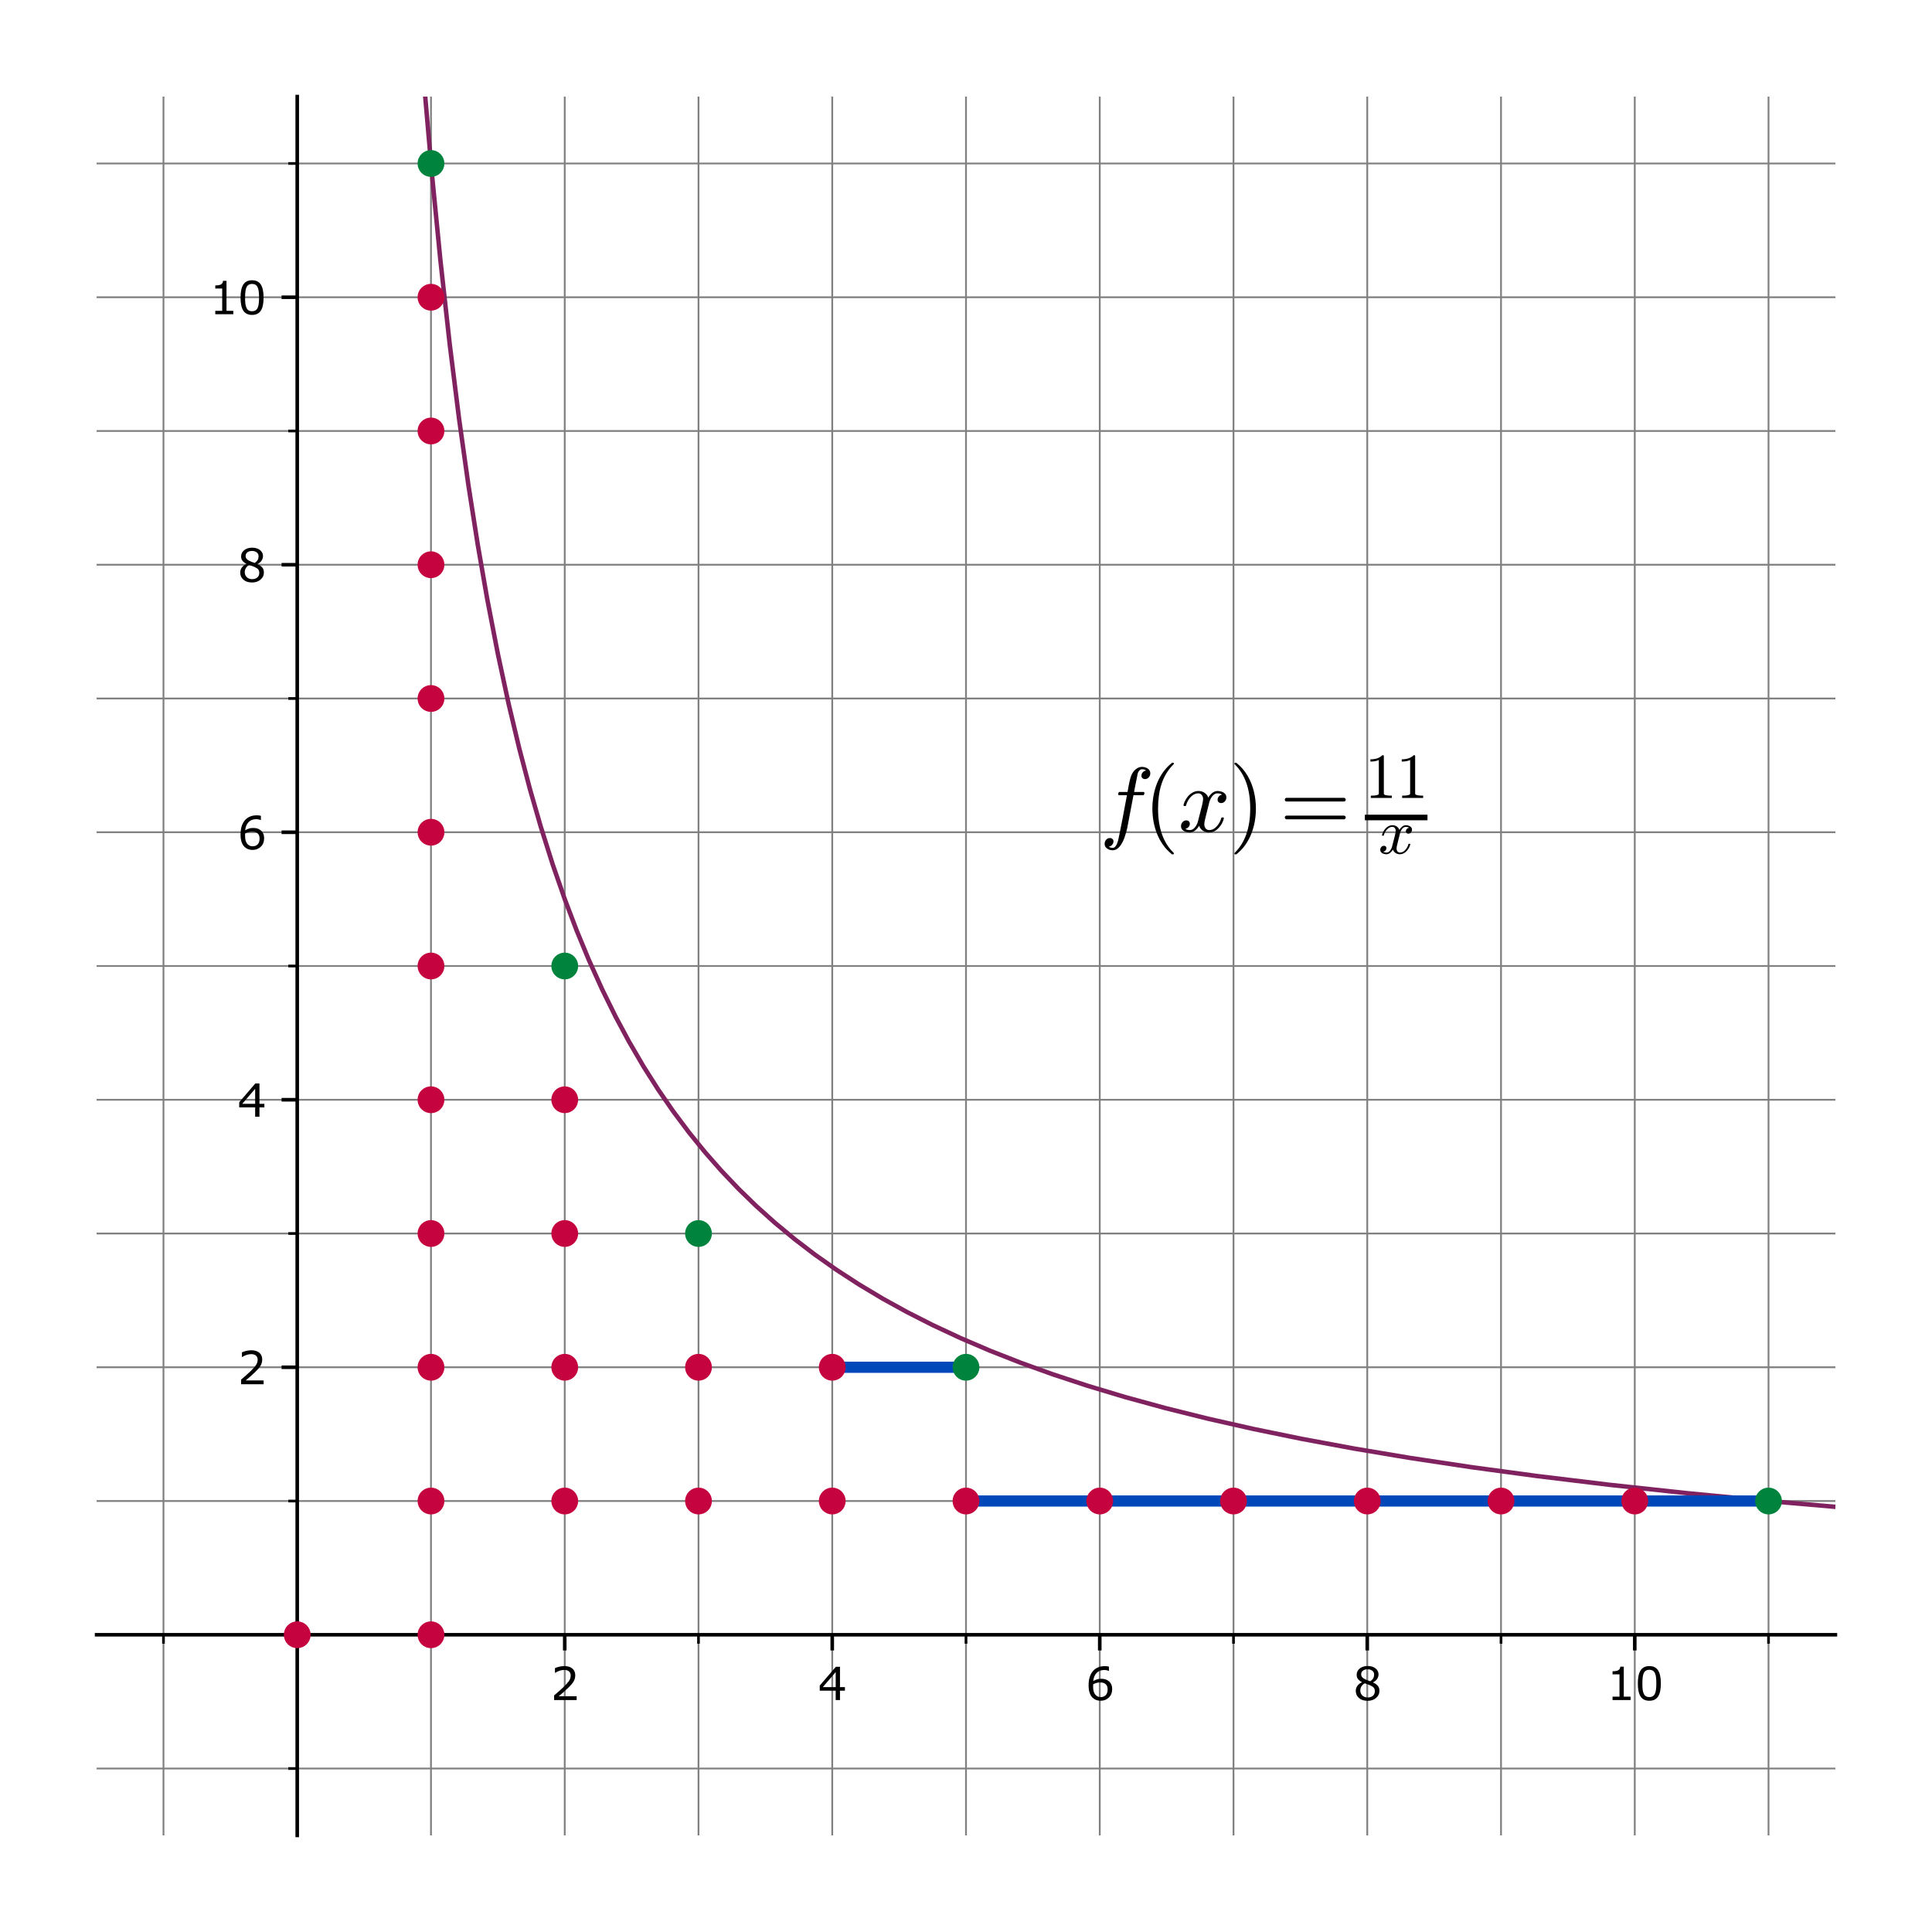 <?xml version="1.0" encoding="utf-8" standalone="no"?>
<!DOCTYPE svg PUBLIC "-//W3C//DTD SVG 1.1//EN"
  "http://www.w3.org/Graphics/SVG/1.1/DTD/svg11.dtd">
<svg xmlns:xlink="http://www.w3.org/1999/xlink" width="432pt" height="432pt" viewBox="0 0 432 432" xmlns="http://www.w3.org/2000/svg" version="1.1">
 <defs>
  <style type="text/css">*{stroke-linejoin: round; stroke-linecap: butt}</style>
 </defs>
 <g id="figure_1">
  <g id="patch_1">
   <path d="M 0 432 
L 432 432 
L 432 0 
L 0 0 
z
" style="fill: #ffffff"/>
  </g>
  <g id="axes_1">
   <g id="patch_2">
    <path d="M 21.6 410.4 
L 410.4 410.4 
L 410.4 21.6 
L 21.6 21.6 
z
" style="fill: #ffffff"/>
   </g>
   <g id="matplotlib.axis_1">
    <g id="xtick_1">
     <g id="line2d_1">
      <path d="M 126.277 410.4 
L 126.277 21.6 
" clip-path="url(#pc8b4123b70)" style="fill: none; stroke: #808080; stroke-width: 0.4; stroke-linecap: square"/>
     </g>
     <g id="line2d_2">
      <defs>
       <path id="m9b6f12f860" d="M 0 0 
L 0 3.5 
" style="stroke: #000000; stroke-width: 0.8"/>
      </defs>
      <g>
       <use xlink:href="#m9b6f12f860" x="126.277" y="365.538" style="stroke: #000000; stroke-width: 0.8"/>
      </g>
     </g>
     <g id="text_1">
      <!-- 2 -->
      <g transform="translate(123.098 380.137) scale(0.1 -0.1)">
       <defs>
        <path id="Verdana-32" d="M 3653 0 
L 503 0 
L 503 653 
Q 831 934 1161 1215 
Q 1491 1497 1775 1775 
Q 2375 2356 2597 2698 
Q 2819 3041 2819 3438 
Q 2819 3800 2580 4004 
Q 2341 4209 1913 4209 
Q 1628 4209 1297 4109 
Q 966 4009 650 3803 
L 619 3803 
L 619 4459 
Q 841 4569 1211 4659 
Q 1581 4750 1928 4750 
Q 2644 4750 3050 4404 
Q 3456 4059 3456 3469 
Q 3456 3203 3389 2973 
Q 3322 2744 3191 2538 
Q 3069 2344 2905 2156 
Q 2741 1969 2506 1741 
Q 2172 1413 1815 1105 
Q 1459 797 1150 534 
L 3653 534 
L 3653 0 
z
" transform="scale(0.016)"/>
       </defs>
       <use xlink:href="#Verdana-32"/>
      </g>
     </g>
    </g>
    <g id="xtick_2">
     <g id="line2d_3">
      <path d="M 186.092 410.4 
L 186.092 21.6 
" clip-path="url(#pc8b4123b70)" style="fill: none; stroke: #808080; stroke-width: 0.4; stroke-linecap: square"/>
     </g>
     <g id="line2d_4">
      <g>
       <use xlink:href="#m9b6f12f860" x="186.092" y="365.538" style="stroke: #000000; stroke-width: 0.8"/>
      </g>
     </g>
     <g id="text_2">
      <!-- 4 -->
      <g transform="translate(182.913 380.137) scale(0.1 -0.1)">
       <defs>
        <path id="Verdana-34" d="M 3759 1309 
L 3069 1309 
L 3069 0 
L 2469 0 
L 2469 1309 
L 241 1309 
L 241 2028 
L 2494 4653 
L 3069 4653 
L 3069 1809 
L 3759 1809 
L 3759 1309 
z
M 2469 1809 
L 2469 3909 
L 666 1809 
L 2469 1809 
z
" transform="scale(0.016)"/>
       </defs>
       <use xlink:href="#Verdana-34"/>
      </g>
     </g>
    </g>
    <g id="xtick_3">
     <g id="line2d_5">
      <path d="M 245.908 410.4 
L 245.908 21.6 
" clip-path="url(#pc8b4123b70)" style="fill: none; stroke: #808080; stroke-width: 0.4; stroke-linecap: square"/>
     </g>
     <g id="line2d_6">
      <g>
       <use xlink:href="#m9b6f12f860" x="245.908" y="365.538" style="stroke: #000000; stroke-width: 0.8"/>
      </g>
     </g>
     <g id="text_3">
      <!-- 6 -->
      <g transform="translate(242.729 380.137) scale(0.1 -0.1)">
       <defs>
        <path id="Verdana-36" d="M 3722 1509 
Q 3722 800 3255 351 
Q 2788 -97 2109 -97 
Q 1766 -97 1484 9 
Q 1203 116 988 325 
Q 719 584 573 1012 
Q 428 1441 428 2044 
Q 428 2663 561 3141 
Q 694 3619 984 3991 
Q 1259 4344 1693 4542 
Q 2128 4741 2706 4741 
Q 2891 4741 3016 4725 
Q 3141 4709 3269 4669 
L 3269 4072 
L 3238 4072 
Q 3150 4119 2973 4161 
Q 2797 4203 2613 4203 
Q 1941 4203 1541 3783 
Q 1141 3363 1075 2647 
Q 1338 2806 1592 2889 
Q 1847 2972 2181 2972 
Q 2478 2972 2704 2917 
Q 2931 2863 3169 2697 
Q 3444 2506 3583 2215 
Q 3722 1925 3722 1509 
z
M 3088 1484 
Q 3088 1775 3002 1965 
Q 2916 2156 2719 2297 
Q 2575 2397 2400 2428 
Q 2225 2459 2034 2459 
Q 1769 2459 1541 2396 
Q 1313 2334 1072 2203 
Q 1066 2134 1062 2070 
Q 1059 2006 1059 1909 
Q 1059 1416 1161 1130 
Q 1263 844 1441 678 
Q 1584 541 1751 477 
Q 1919 413 2116 413 
Q 2569 413 2828 689 
Q 3088 966 3088 1484 
z
" transform="scale(0.016)"/>
       </defs>
       <use xlink:href="#Verdana-36"/>
      </g>
     </g>
    </g>
    <g id="xtick_4">
     <g id="line2d_7">
      <path d="M 305.723 410.4 
L 305.723 21.6 
" clip-path="url(#pc8b4123b70)" style="fill: none; stroke: #808080; stroke-width: 0.4; stroke-linecap: square"/>
     </g>
     <g id="line2d_8">
      <g>
       <use xlink:href="#m9b6f12f860" x="305.723" y="365.538" style="stroke: #000000; stroke-width: 0.8"/>
      </g>
     </g>
     <g id="text_4">
      <!-- 8 -->
      <g transform="translate(302.544 380.137) scale(0.1 -0.1)">
       <defs>
        <path id="Verdana-38" d="M 3688 1297 
Q 3688 694 3217 294 
Q 2747 -106 2034 -106 
Q 1278 -106 829 284 
Q 381 675 381 1284 
Q 381 1672 606 1986 
Q 831 2300 1241 2484 
L 1241 2503 
Q 866 2703 686 2940 
Q 506 3178 506 3534 
Q 506 4059 937 4409 
Q 1369 4759 2034 4759 
Q 2731 4759 3147 4425 
Q 3563 4091 3563 3575 
Q 3563 3259 3366 2954 
Q 3169 2650 2788 2478 
L 2788 2459 
Q 3225 2272 3456 1997 
Q 3688 1722 3688 1297 
z
M 2947 3569 
Q 2947 3903 2689 4101 
Q 2431 4300 2031 4300 
Q 1638 4300 1386 4112 
Q 1134 3925 1134 3606 
Q 1134 3381 1261 3217 
Q 1388 3053 1644 2925 
Q 1759 2869 1976 2778 
Q 2194 2688 2400 2628 
Q 2709 2834 2828 3056 
Q 2947 3278 2947 3569 
z
M 3044 1238 
Q 3044 1525 2917 1698 
Q 2791 1872 2422 2047 
Q 2275 2116 2100 2175 
Q 1925 2234 1634 2341 
Q 1353 2188 1183 1925 
Q 1013 1663 1013 1331 
Q 1013 909 1303 634 
Q 1594 359 2041 359 
Q 2497 359 2770 593 
Q 3044 828 3044 1238 
z
" transform="scale(0.016)"/>
       </defs>
       <use xlink:href="#Verdana-38"/>
      </g>
     </g>
    </g>
    <g id="xtick_5">
     <g id="line2d_9">
      <path d="M 365.538 410.4 
L 365.538 21.6 
" clip-path="url(#pc8b4123b70)" style="fill: none; stroke: #808080; stroke-width: 0.4; stroke-linecap: square"/>
     </g>
     <g id="line2d_10">
      <g>
       <use xlink:href="#m9b6f12f860" x="365.538" y="365.538" style="stroke: #000000; stroke-width: 0.8"/>
      </g>
     </g>
     <g id="text_5">
      <!-- 10 -->
      <g transform="translate(359.181 380.137) scale(0.1 -0.1)">
       <defs>
        <path id="Verdana-31" d="M 3388 0 
L 869 0 
L 869 475 
L 1838 475 
L 1838 3594 
L 869 3594 
L 869 4019 
Q 1066 4019 1291 4051 
Q 1516 4084 1631 4147 
Q 1775 4225 1858 4345 
Q 1941 4466 1953 4669 
L 2438 4669 
L 2438 475 
L 3388 475 
L 3388 0 
z
" transform="scale(0.016)"/>
        <path id="Verdana-30" d="M 3647 2328 
Q 3647 1075 3255 489 
Q 2863 -97 2038 -97 
Q 1200 -97 814 497 
Q 428 1091 428 2322 
Q 428 3563 818 4155 
Q 1209 4747 2038 4747 
Q 2875 4747 3261 4145 
Q 3647 3544 3647 2328 
z
M 2825 909 
Q 2934 1163 2973 1505 
Q 3013 1847 3013 2328 
Q 3013 2803 2973 3153 
Q 2934 3503 2822 3747 
Q 2713 3988 2523 4109 
Q 2334 4231 2038 4231 
Q 1744 4231 1551 4109 
Q 1359 3988 1247 3741 
Q 1141 3509 1102 3137 
Q 1063 2766 1063 2322 
Q 1063 1834 1097 1506 
Q 1131 1178 1244 919 
Q 1347 675 1536 547 
Q 1725 419 2038 419 
Q 2331 419 2525 541 
Q 2719 663 2825 909 
z
" transform="scale(0.016)"/>
       </defs>
       <use xlink:href="#Verdana-31"/>
       <use xlink:href="#Verdana-30" x="63.574"/>
      </g>
     </g>
    </g>
    <g id="xtick_6">
     <g id="line2d_11">
      <path d="M 36.554 410.4 
L 36.554 21.6 
" clip-path="url(#pc8b4123b70)" style="fill: none; stroke: #808080; stroke-width: 0.4; stroke-linecap: square"/>
     </g>
     <g id="line2d_12">
      <defs>
       <path id="mbb942d8f20" d="M 0 0 
L 0 2 
" style="stroke: #000000; stroke-width: 0.6"/>
      </defs>
      <g>
       <use xlink:href="#mbb942d8f20" x="36.554" y="365.538" style="stroke: #000000; stroke-width: 0.6"/>
      </g>
     </g>
    </g>
    <g id="xtick_7">
     <g id="line2d_13">
      <path d="M 66.462 410.4 
L 66.462 21.6 
" clip-path="url(#pc8b4123b70)" style="fill: none; stroke: #808080; stroke-width: 0.4; stroke-linecap: square"/>
     </g>
     <g id="line2d_14">
      <g>
       <use xlink:href="#mbb942d8f20" x="66.462" y="365.538" style="stroke: #000000; stroke-width: 0.6"/>
      </g>
     </g>
    </g>
    <g id="xtick_8">
     <g id="line2d_15">
      <path d="M 96.369 410.4 
L 96.369 21.6 
" clip-path="url(#pc8b4123b70)" style="fill: none; stroke: #808080; stroke-width: 0.4; stroke-linecap: square"/>
     </g>
     <g id="line2d_16">
      <g>
       <use xlink:href="#mbb942d8f20" x="96.369" y="365.538" style="stroke: #000000; stroke-width: 0.6"/>
      </g>
     </g>
    </g>
    <g id="xtick_9">
     <g id="line2d_17">
      <path d="M 156.185 410.4 
L 156.185 21.6 
" clip-path="url(#pc8b4123b70)" style="fill: none; stroke: #808080; stroke-width: 0.4; stroke-linecap: square"/>
     </g>
     <g id="line2d_18">
      <g>
       <use xlink:href="#mbb942d8f20" x="156.185" y="365.538" style="stroke: #000000; stroke-width: 0.6"/>
      </g>
     </g>
    </g>
    <g id="xtick_10">
     <g id="line2d_19">
      <path d="M 216 410.4 
L 216 21.6 
" clip-path="url(#pc8b4123b70)" style="fill: none; stroke: #808080; stroke-width: 0.4; stroke-linecap: square"/>
     </g>
     <g id="line2d_20">
      <g>
       <use xlink:href="#mbb942d8f20" x="216" y="365.538" style="stroke: #000000; stroke-width: 0.6"/>
      </g>
     </g>
    </g>
    <g id="xtick_11">
     <g id="line2d_21">
      <path d="M 275.815 410.4 
L 275.815 21.6 
" clip-path="url(#pc8b4123b70)" style="fill: none; stroke: #808080; stroke-width: 0.4; stroke-linecap: square"/>
     </g>
     <g id="line2d_22">
      <g>
       <use xlink:href="#mbb942d8f20" x="275.815" y="365.538" style="stroke: #000000; stroke-width: 0.6"/>
      </g>
     </g>
    </g>
    <g id="xtick_12">
     <g id="line2d_23">
      <path d="M 335.631 410.4 
L 335.631 21.6 
" clip-path="url(#pc8b4123b70)" style="fill: none; stroke: #808080; stroke-width: 0.4; stroke-linecap: square"/>
     </g>
     <g id="line2d_24">
      <g>
       <use xlink:href="#mbb942d8f20" x="335.631" y="365.538" style="stroke: #000000; stroke-width: 0.6"/>
      </g>
     </g>
    </g>
    <g id="xtick_13">
     <g id="line2d_25">
      <path d="M 395.446 410.4 
L 395.446 21.6 
" clip-path="url(#pc8b4123b70)" style="fill: none; stroke: #808080; stroke-width: 0.4; stroke-linecap: square"/>
     </g>
     <g id="line2d_26">
      <g>
       <use xlink:href="#mbb942d8f20" x="395.446" y="365.538" style="stroke: #000000; stroke-width: 0.6"/>
      </g>
     </g>
    </g>
   </g>
   <g id="matplotlib.axis_2">
    <g id="ytick_1">
     <g id="line2d_27">
      <path d="M 21.6 305.723 
L 410.4 305.723 
" clip-path="url(#pc8b4123b70)" style="fill: none; stroke: #808080; stroke-width: 0.4; stroke-linecap: square"/>
     </g>
     <g id="line2d_28">
      <defs>
       <path id="mabaf58346c" d="M 0 0 
L -3.5 0 
" style="stroke: #000000; stroke-width: 0.8"/>
      </defs>
      <g>
       <use xlink:href="#mabaf58346c" x="66.462" y="305.723" style="stroke: #000000; stroke-width: 0.8"/>
      </g>
     </g>
     <g id="text_6">
      <!-- 2 -->
      <g transform="translate(53.104 309.522) scale(0.1 -0.1)">
       <use xlink:href="#Verdana-32"/>
      </g>
     </g>
    </g>
    <g id="ytick_2">
     <g id="line2d_29">
      <path d="M 21.6 245.908 
L 410.4 245.908 
" clip-path="url(#pc8b4123b70)" style="fill: none; stroke: #808080; stroke-width: 0.4; stroke-linecap: square"/>
     </g>
     <g id="line2d_30">
      <g>
       <use xlink:href="#mabaf58346c" x="66.462" y="245.908" style="stroke: #000000; stroke-width: 0.8"/>
      </g>
     </g>
     <g id="text_7">
      <!-- 4 -->
      <g transform="translate(53.104 249.707) scale(0.1 -0.1)">
       <use xlink:href="#Verdana-34"/>
      </g>
     </g>
    </g>
    <g id="ytick_3">
     <g id="line2d_31">
      <path d="M 21.6 186.092 
L 410.4 186.092 
" clip-path="url(#pc8b4123b70)" style="fill: none; stroke: #808080; stroke-width: 0.4; stroke-linecap: square"/>
     </g>
     <g id="line2d_32">
      <g>
       <use xlink:href="#mabaf58346c" x="66.462" y="186.092" style="stroke: #000000; stroke-width: 0.8"/>
      </g>
     </g>
     <g id="text_8">
      <!-- 6 -->
      <g transform="translate(53.104 189.892) scale(0.1 -0.1)">
       <use xlink:href="#Verdana-36"/>
      </g>
     </g>
    </g>
    <g id="ytick_4">
     <g id="line2d_33">
      <path d="M 21.6 126.277 
L 410.4 126.277 
" clip-path="url(#pc8b4123b70)" style="fill: none; stroke: #808080; stroke-width: 0.4; stroke-linecap: square"/>
     </g>
     <g id="line2d_34">
      <g>
       <use xlink:href="#mabaf58346c" x="66.462" y="126.277" style="stroke: #000000; stroke-width: 0.8"/>
      </g>
     </g>
     <g id="text_9">
      <!-- 8 -->
      <g transform="translate(53.104 130.076) scale(0.1 -0.1)">
       <use xlink:href="#Verdana-38"/>
      </g>
     </g>
    </g>
    <g id="ytick_5">
     <g id="line2d_35">
      <path d="M 21.6 66.462 
L 410.4 66.462 
" clip-path="url(#pc8b4123b70)" style="fill: none; stroke: #808080; stroke-width: 0.4; stroke-linecap: square"/>
     </g>
     <g id="line2d_36">
      <g>
       <use xlink:href="#mabaf58346c" x="66.462" y="66.462" style="stroke: #000000; stroke-width: 0.8"/>
      </g>
     </g>
     <g id="text_10">
      <!-- 10 -->
      <g transform="translate(46.746 70.261) scale(0.1 -0.1)">
       <use xlink:href="#Verdana-31"/>
       <use xlink:href="#Verdana-30" x="63.574"/>
      </g>
     </g>
    </g>
    <g id="ytick_6">
     <g id="line2d_37">
      <path d="M 21.6 395.446 
L 410.4 395.446 
" clip-path="url(#pc8b4123b70)" style="fill: none; stroke: #808080; stroke-width: 0.4; stroke-linecap: square"/>
     </g>
     <g id="line2d_38">
      <defs>
       <path id="mc2107e0356" d="M 0 0 
L -2 0 
" style="stroke: #000000; stroke-width: 0.6"/>
      </defs>
      <g>
       <use xlink:href="#mc2107e0356" x="66.462" y="395.446" style="stroke: #000000; stroke-width: 0.6"/>
      </g>
     </g>
    </g>
    <g id="ytick_7">
     <g id="line2d_39">
      <path d="M 21.6 365.538 
L 410.4 365.538 
" clip-path="url(#pc8b4123b70)" style="fill: none; stroke: #808080; stroke-width: 0.4; stroke-linecap: square"/>
     </g>
     <g id="line2d_40">
      <g>
       <use xlink:href="#mc2107e0356" x="66.462" y="365.538" style="stroke: #000000; stroke-width: 0.6"/>
      </g>
     </g>
    </g>
    <g id="ytick_8">
     <g id="line2d_41">
      <path d="M 21.6 335.631 
L 410.4 335.631 
" clip-path="url(#pc8b4123b70)" style="fill: none; stroke: #808080; stroke-width: 0.4; stroke-linecap: square"/>
     </g>
     <g id="line2d_42">
      <g>
       <use xlink:href="#mc2107e0356" x="66.462" y="335.631" style="stroke: #000000; stroke-width: 0.6"/>
      </g>
     </g>
    </g>
    <g id="ytick_9">
     <g id="line2d_43">
      <path d="M 21.6 275.815 
L 410.4 275.815 
" clip-path="url(#pc8b4123b70)" style="fill: none; stroke: #808080; stroke-width: 0.4; stroke-linecap: square"/>
     </g>
     <g id="line2d_44">
      <g>
       <use xlink:href="#mc2107e0356" x="66.462" y="275.815" style="stroke: #000000; stroke-width: 0.6"/>
      </g>
     </g>
    </g>
    <g id="ytick_10">
     <g id="line2d_45">
      <path d="M 21.6 216 
L 410.4 216 
" clip-path="url(#pc8b4123b70)" style="fill: none; stroke: #808080; stroke-width: 0.4; stroke-linecap: square"/>
     </g>
     <g id="line2d_46">
      <g>
       <use xlink:href="#mc2107e0356" x="66.462" y="216" style="stroke: #000000; stroke-width: 0.6"/>
      </g>
     </g>
    </g>
    <g id="ytick_11">
     <g id="line2d_47">
      <path d="M 21.6 156.185 
L 410.4 156.185 
" clip-path="url(#pc8b4123b70)" style="fill: none; stroke: #808080; stroke-width: 0.4; stroke-linecap: square"/>
     </g>
     <g id="line2d_48">
      <g>
       <use xlink:href="#mc2107e0356" x="66.462" y="156.185" style="stroke: #000000; stroke-width: 0.6"/>
      </g>
     </g>
    </g>
    <g id="ytick_12">
     <g id="line2d_49">
      <path d="M 21.6 96.369 
L 410.4 96.369 
" clip-path="url(#pc8b4123b70)" style="fill: none; stroke: #808080; stroke-width: 0.4; stroke-linecap: square"/>
     </g>
     <g id="line2d_50">
      <g>
       <use xlink:href="#mc2107e0356" x="66.462" y="96.369" style="stroke: #000000; stroke-width: 0.6"/>
      </g>
     </g>
    </g>
    <g id="ytick_13">
     <g id="line2d_51">
      <path d="M 21.6 36.554 
L 410.4 36.554 
" clip-path="url(#pc8b4123b70)" style="fill: none; stroke: #808080; stroke-width: 0.4; stroke-linecap: square"/>
     </g>
     <g id="line2d_52">
      <g>
       <use xlink:href="#mc2107e0356" x="66.462" y="36.554" style="stroke: #000000; stroke-width: 0.6"/>
      </g>
     </g>
    </g>
   </g>
   <g id="patch_3">
    <path d="M 66.462 410.4 
L 66.462 21.6 
" style="fill: none; stroke: #000000; stroke-width: 0.8; stroke-linejoin: miter; stroke-linecap: square"/>
   </g>
   <g id="patch_4">
    <path d="M 410.4 410.4 
L 410.4 21.6 
" style="fill: none"/>
   </g>
   <g id="patch_5">
    <path d="M 21.6 365.538 
L 410.4 365.538 
" style="fill: none; stroke: #000000; stroke-width: 0.8; stroke-linejoin: miter; stroke-linecap: square"/>
   </g>
   <g id="patch_6">
    <path d="M 21.6 21.6 
L 410.4 21.6 
" style="fill: none"/>
   </g>
   <g id="line2d_53">
    <path d="M 93.306 -1 
L 94.874 19.239 
L 96.668 39.811 
L 98.463 58.076 
L 100.556 76.955 
L 102.65 93.65 
L 104.743 108.519 
L 106.837 121.846 
L 108.93 133.859 
L 111.323 146.215 
L 113.716 157.32 
L 116.108 167.355 
L 118.501 176.467 
L 120.894 184.778 
L 123.585 193.295 
L 126.277 201.046 
L 128.969 208.13 
L 131.66 214.628 
L 134.651 221.247 
L 137.642 227.31 
L 140.633 232.883 
L 143.922 238.517 
L 147.212 243.692 
L 150.502 248.462 
L 154.091 253.257 
L 157.68 257.675 
L 161.269 261.758 
L 165.157 265.846 
L 169.045 269.625 
L 173.232 273.386 
L 177.718 277.102 
L 182.204 280.53 
L 186.99 283.905 
L 192.074 287.209 
L 197.457 290.428 
L 202.841 293.393 
L 208.523 296.279 
L 214.804 299.211 
L 221.383 302.028 
L 228.262 304.728 
L 235.44 307.311 
L 243.216 309.873 
L 251.59 312.391 
L 260.562 314.847 
L 270.133 317.229 
L 280.302 319.527 
L 291.068 321.732 
L 302.732 323.895 
L 315.294 325.997 
L 329.051 328.069 
L 343.706 330.049 
L 359.856 332.003 
L 377.202 333.875 
L 396.343 335.712 
L 410.4 336.931 
L 410.4 336.931 
" clip-path="url(#pc8b4123b70)" style="fill: none; stroke: #80225f; stroke-linecap: square"/>
   </g>
   <g id="line2d_54">
    <path d="M 186.092 305.723 
L 216 305.723 
" clip-path="url(#pc8b4123b70)" style="fill: none; stroke: #0047ba; stroke-width: 2.5; stroke-linecap: square"/>
   </g>
   <g id="line2d_55">
    <path d="M 216 335.631 
L 395.446 335.631 
" clip-path="url(#pc8b4123b70)" style="fill: none; stroke: #0047ba; stroke-width: 2.5; stroke-linecap: square"/>
   </g>
   <g id="line2d_56">
    <defs>
     <path id="m81c59fa362" d="M 0 2.5 
C 0.663 2.5 1.299 2.237 1.768 1.768 
C 2.237 1.299 2.5 0.663 2.5 0 
C 2.5 -0.663 2.237 -1.299 1.768 -1.768 
C 1.299 -2.237 0.663 -2.5 0 -2.5 
C -0.663 -2.5 -1.299 -2.237 -1.768 -1.768 
C -2.237 -1.299 -2.5 -0.663 -2.5 0 
C -2.5 0.663 -2.237 1.299 -1.768 1.768 
C -1.299 2.237 -0.663 2.5 0 2.5 
z
" style="stroke: #c5033e"/>
    </defs>
    <g clip-path="url(#pc8b4123b70)">
     <use xlink:href="#m81c59fa362" x="66.462" y="365.538" style="fill: #c5033e; stroke: #c5033e"/>
    </g>
   </g>
   <g id="line2d_57">
    <g clip-path="url(#pc8b4123b70)">
     <use xlink:href="#m81c59fa362" x="96.369" y="365.538" style="fill: #c5033e; stroke: #c5033e"/>
    </g>
   </g>
   <g id="line2d_58">
    <g clip-path="url(#pc8b4123b70)">
     <use xlink:href="#m81c59fa362" x="96.369" y="335.631" style="fill: #c5033e; stroke: #c5033e"/>
    </g>
   </g>
   <g id="line2d_59">
    <g clip-path="url(#pc8b4123b70)">
     <use xlink:href="#m81c59fa362" x="96.369" y="305.723" style="fill: #c5033e; stroke: #c5033e"/>
    </g>
   </g>
   <g id="line2d_60">
    <g clip-path="url(#pc8b4123b70)">
     <use xlink:href="#m81c59fa362" x="96.369" y="275.815" style="fill: #c5033e; stroke: #c5033e"/>
    </g>
   </g>
   <g id="line2d_61">
    <g clip-path="url(#pc8b4123b70)">
     <use xlink:href="#m81c59fa362" x="96.369" y="245.908" style="fill: #c5033e; stroke: #c5033e"/>
    </g>
   </g>
   <g id="line2d_62">
    <g clip-path="url(#pc8b4123b70)">
     <use xlink:href="#m81c59fa362" x="96.369" y="216" style="fill: #c5033e; stroke: #c5033e"/>
    </g>
   </g>
   <g id="line2d_63">
    <g clip-path="url(#pc8b4123b70)">
     <use xlink:href="#m81c59fa362" x="96.369" y="186.092" style="fill: #c5033e; stroke: #c5033e"/>
    </g>
   </g>
   <g id="line2d_64">
    <g clip-path="url(#pc8b4123b70)">
     <use xlink:href="#m81c59fa362" x="96.369" y="156.185" style="fill: #c5033e; stroke: #c5033e"/>
    </g>
   </g>
   <g id="line2d_65">
    <g clip-path="url(#pc8b4123b70)">
     <use xlink:href="#m81c59fa362" x="96.369" y="126.277" style="fill: #c5033e; stroke: #c5033e"/>
    </g>
   </g>
   <g id="line2d_66">
    <g clip-path="url(#pc8b4123b70)">
     <use xlink:href="#m81c59fa362" x="96.369" y="96.369" style="fill: #c5033e; stroke: #c5033e"/>
    </g>
   </g>
   <g id="line2d_67">
    <g clip-path="url(#pc8b4123b70)">
     <use xlink:href="#m81c59fa362" x="96.369" y="66.462" style="fill: #c5033e; stroke: #c5033e"/>
    </g>
   </g>
   <g id="line2d_68">
    <g clip-path="url(#pc8b4123b70)">
     <use xlink:href="#m81c59fa362" x="126.277" y="335.631" style="fill: #c5033e; stroke: #c5033e"/>
    </g>
   </g>
   <g id="line2d_69">
    <g clip-path="url(#pc8b4123b70)">
     <use xlink:href="#m81c59fa362" x="126.277" y="305.723" style="fill: #c5033e; stroke: #c5033e"/>
    </g>
   </g>
   <g id="line2d_70">
    <g clip-path="url(#pc8b4123b70)">
     <use xlink:href="#m81c59fa362" x="126.277" y="275.815" style="fill: #c5033e; stroke: #c5033e"/>
    </g>
   </g>
   <g id="line2d_71">
    <g clip-path="url(#pc8b4123b70)">
     <use xlink:href="#m81c59fa362" x="126.277" y="245.908" style="fill: #c5033e; stroke: #c5033e"/>
    </g>
   </g>
   <g id="line2d_72">
    <g clip-path="url(#pc8b4123b70)">
     <use xlink:href="#m81c59fa362" x="156.185" y="335.631" style="fill: #c5033e; stroke: #c5033e"/>
    </g>
   </g>
   <g id="line2d_73">
    <g clip-path="url(#pc8b4123b70)">
     <use xlink:href="#m81c59fa362" x="156.185" y="305.723" style="fill: #c5033e; stroke: #c5033e"/>
    </g>
   </g>
   <g id="line2d_74">
    <g clip-path="url(#pc8b4123b70)">
     <use xlink:href="#m81c59fa362" x="186.092" y="335.631" style="fill: #c5033e; stroke: #c5033e"/>
    </g>
   </g>
   <g id="line2d_75">
    <g clip-path="url(#pc8b4123b70)">
     <use xlink:href="#m81c59fa362" x="186.092" y="305.723" style="fill: #c5033e; stroke: #c5033e"/>
    </g>
   </g>
   <g id="line2d_76">
    <g clip-path="url(#pc8b4123b70)">
     <use xlink:href="#m81c59fa362" x="216" y="335.631" style="fill: #c5033e; stroke: #c5033e"/>
    </g>
   </g>
   <g id="line2d_77">
    <g clip-path="url(#pc8b4123b70)">
     <use xlink:href="#m81c59fa362" x="245.908" y="335.631" style="fill: #c5033e; stroke: #c5033e"/>
    </g>
   </g>
   <g id="line2d_78">
    <g clip-path="url(#pc8b4123b70)">
     <use xlink:href="#m81c59fa362" x="275.815" y="335.631" style="fill: #c5033e; stroke: #c5033e"/>
    </g>
   </g>
   <g id="line2d_79">
    <g clip-path="url(#pc8b4123b70)">
     <use xlink:href="#m81c59fa362" x="305.723" y="335.631" style="fill: #c5033e; stroke: #c5033e"/>
    </g>
   </g>
   <g id="line2d_80">
    <g clip-path="url(#pc8b4123b70)">
     <use xlink:href="#m81c59fa362" x="335.631" y="335.631" style="fill: #c5033e; stroke: #c5033e"/>
    </g>
   </g>
   <g id="line2d_81">
    <g clip-path="url(#pc8b4123b70)">
     <use xlink:href="#m81c59fa362" x="365.538" y="335.631" style="fill: #c5033e; stroke: #c5033e"/>
    </g>
   </g>
   <g id="line2d_82">
    <defs>
     <path id="m68c465f294" d="M 0 2.5 
C 0.663 2.5 1.299 2.237 1.768 1.768 
C 2.237 1.299 2.5 0.663 2.5 0 
C 2.5 -0.663 2.237 -1.299 1.768 -1.768 
C 1.299 -2.237 0.663 -2.5 0 -2.5 
C -0.663 -2.5 -1.299 -2.237 -1.768 -1.768 
C -2.237 -1.299 -2.5 -0.663 -2.5 0 
C -2.5 0.663 -2.237 1.299 -1.768 1.768 
C -1.299 2.237 -0.663 2.5 0 2.5 
z
" style="stroke: #00843d"/>
    </defs>
    <g clip-path="url(#pc8b4123b70)">
     <use xlink:href="#m68c465f294" x="96.369" y="36.554" style="fill: #00843d; stroke: #00843d"/>
    </g>
   </g>
   <g id="line2d_83">
    <g clip-path="url(#pc8b4123b70)">
     <use xlink:href="#m68c465f294" x="126.277" y="216" style="fill: #00843d; stroke: #00843d"/>
    </g>
   </g>
   <g id="line2d_84">
    <g clip-path="url(#pc8b4123b70)">
     <use xlink:href="#m68c465f294" x="156.185" y="275.815" style="fill: #00843d; stroke: #00843d"/>
    </g>
   </g>
   <g id="line2d_85">
    <g clip-path="url(#pc8b4123b70)">
     <use xlink:href="#m68c465f294" x="216" y="305.723" style="fill: #00843d; stroke: #00843d"/>
    </g>
   </g>
   <g id="line2d_86">
    <g clip-path="url(#pc8b4123b70)">
     <use xlink:href="#m68c465f294" x="395.446" y="335.631" style="fill: #00843d; stroke: #00843d"/>
    </g>
   </g>
   <g id="text_11">
    <!-- $f(x)=\frac{11}{x}$ -->
    <g transform="translate(245.908 186.092) scale(0.2 -0.2)">
     <defs>
      <path id="Cmmi10-66" d="M 622 -1056 
Q 741 -1147 909 -1147 
Q 1138 -1147 1281 -641 
Q 1341 -397 1606 966 
L 1900 2534 
L 1350 2534 
Q 1288 2534 1288 2619 
Q 1313 2759 1369 2759 
L 1941 2759 
L 2016 3175 
Q 2053 3369 2084 3508 
Q 2116 3647 2152 3765 
Q 2188 3884 2259 4031 
Q 2369 4241 2555 4377 
Q 2741 4513 2956 4513 
Q 3097 4513 3230 4461 
Q 3363 4409 3447 4306 
Q 3531 4203 3531 4063 
Q 3531 3900 3423 3779 
Q 3316 3659 3163 3659 
Q 3059 3659 2986 3723 
Q 2913 3788 2913 3891 
Q 2913 4031 3008 4136 
Q 3103 4241 3244 4256 
Q 3125 4347 2950 4347 
Q 2853 4347 2767 4256 
Q 2681 4166 2656 4063 
Q 2616 3900 2478 3181 
L 2400 2759 
L 3059 2759 
Q 3122 2759 3122 2675 
Q 3119 2659 3109 2620 
Q 3100 2581 3083 2557 
Q 3066 2534 3041 2534 
L 2356 2534 
L 2059 972 
Q 2003 631 1929 279 
Q 1856 -72 1723 -442 
Q 1591 -813 1384 -1063 
Q 1178 -1313 897 -1313 
Q 681 -1313 511 -1189 
Q 341 -1066 341 -863 
Q 341 -700 445 -579 
Q 550 -459 709 -459 
Q 816 -459 887 -523 
Q 959 -588 959 -691 
Q 959 -828 857 -942 
Q 756 -1056 622 -1056 
z
" transform="scale(0.016)"/>
      <path id="Cmr10-28" d="M 1984 -1588 
Q 1628 -1306 1370 -942 
Q 1113 -578 948 -165 
Q 784 247 703 697 
Q 622 1147 622 1600 
Q 622 2059 703 2509 
Q 784 2959 951 3375 
Q 1119 3791 1378 4153 
Q 1638 4516 1984 4788 
Q 1984 4800 2016 4800 
L 2075 4800 
Q 2094 4800 2109 4783 
Q 2125 4766 2125 4744 
Q 2125 4716 2113 4703 
Q 1800 4397 1592 4047 
Q 1384 3697 1257 3301 
Q 1131 2906 1075 2482 
Q 1019 2059 1019 1600 
Q 1019 -434 2106 -1491 
Q 2125 -1509 2125 -1544 
Q 2125 -1559 2108 -1579 
Q 2091 -1600 2075 -1600 
L 2016 -1600 
Q 1984 -1600 1984 -1588 
z
" transform="scale(0.016)"/>
      <path id="Cmmi10-78" d="M 500 184 
Q 613 97 819 97 
Q 1019 97 1172 289 
Q 1325 481 1381 709 
L 1672 1844 
Q 1741 2153 1741 2266 
Q 1741 2425 1652 2544 
Q 1563 2663 1403 2663 
Q 1200 2663 1022 2536 
Q 844 2409 722 2214 
Q 600 2019 550 1819 
Q 538 1778 500 1778 
L 422 1778 
Q 372 1778 372 1838 
L 372 1856 
Q 434 2094 584 2320 
Q 734 2547 951 2687 
Q 1169 2828 1416 2828 
Q 1650 2828 1839 2703 
Q 2028 2578 2106 2363 
Q 2216 2559 2386 2693 
Q 2556 2828 2759 2828 
Q 2897 2828 3040 2779 
Q 3184 2731 3275 2631 
Q 3366 2531 3366 2381 
Q 3366 2219 3261 2101 
Q 3156 1984 2994 1984 
Q 2891 1984 2822 2050 
Q 2753 2116 2753 2216 
Q 2753 2350 2845 2451 
Q 2938 2553 3066 2572 
Q 2950 2663 2747 2663 
Q 2541 2663 2389 2472 
Q 2238 2281 2175 2047 
L 1894 916 
Q 1825 659 1825 494 
Q 1825 331 1917 214 
Q 2009 97 2163 97 
Q 2463 97 2698 361 
Q 2934 625 3009 941 
Q 3022 978 3059 978 
L 3138 978 
Q 3163 978 3178 961 
Q 3194 944 3194 922 
Q 3194 916 3188 903 
Q 3097 522 2806 225 
Q 2516 -72 2150 -72 
Q 1916 -72 1727 54 
Q 1538 181 1459 397 
Q 1359 209 1182 68 
Q 1006 -72 806 -72 
Q 669 -72 523 -23 
Q 378 25 287 125 
Q 197 225 197 378 
Q 197 528 301 651 
Q 406 775 563 775 
Q 669 775 741 711 
Q 813 647 813 544 
Q 813 409 723 309 
Q 634 209 500 184 
z
" transform="scale(0.016)"/>
      <path id="Cmr10-29" d="M 416 -1600 
Q 359 -1600 359 -1544 
Q 359 -1516 372 -1503 
Q 1466 -434 1466 1600 
Q 1466 3634 384 4691 
Q 359 4706 359 4744 
Q 359 4766 376 4783 
Q 394 4800 416 4800 
L 475 4800 
Q 494 4800 506 4788 
Q 966 4425 1272 3906 
Q 1578 3388 1720 2800 
Q 1863 2213 1863 1600 
Q 1863 1147 1786 708 
Q 1709 269 1542 -157 
Q 1375 -584 1119 -945 
Q 863 -1306 506 -1588 
Q 494 -1600 475 -1600 
L 416 -1600 
z
" transform="scale(0.016)"/>
      <path id="Cmr10-3d" d="M 481 850 
Q 428 850 393 890 
Q 359 931 359 978 
Q 359 1031 393 1068 
Q 428 1106 481 1106 
L 4500 1106 
Q 4547 1106 4581 1068 
Q 4616 1031 4616 978 
Q 4616 931 4581 890 
Q 4547 850 4500 850 
L 481 850 
z
M 481 2094 
Q 428 2094 393 2131 
Q 359 2169 359 2222 
Q 359 2269 393 2309 
Q 428 2350 481 2350 
L 4500 2350 
Q 4547 2350 4581 2309 
Q 4616 2269 4616 2222 
Q 4616 2169 4581 2131 
Q 4547 2094 4500 2094 
L 481 2094 
z
" transform="scale(0.016)"/>
      <path id="Cmr10-31" d="M 594 0 
L 594 225 
Q 1394 225 1394 428 
L 1394 3788 
Q 1063 3628 556 3628 
L 556 3853 
Q 1341 3853 1741 4263 
L 1831 4263 
Q 1853 4263 1873 4245 
Q 1894 4228 1894 4206 
L 1894 428 
Q 1894 225 2694 225 
L 2694 0 
L 594 0 
z
" transform="scale(0.016)"/>
     </defs>
     <use xlink:href="#Cmmi10-66" transform="translate(0 0.873)"/>
     <use xlink:href="#Cmr10-28" transform="translate(48.877 0.873)"/>
     <use xlink:href="#Cmmi10-78" transform="translate(87.695 0.873)"/>
     <use xlink:href="#Cmr10-29" transform="translate(144.775 0.873)"/>
     <use xlink:href="#Cmr10-3d" transform="translate(201.152 0.873)"/>
     <use xlink:href="#Cmr10-31" transform="translate(296.396 38.373) scale(0.7)"/>
     <use xlink:href="#Cmr10-31" transform="translate(331.396 38.373) scale(0.7)"/>
     <use xlink:href="#Cmmi10-78" transform="translate(311.396 -23.808) scale(0.7)"/>
     <path d="M 296.396 13.373 
L 296.396 19.623 
L 366.396 19.623 
L 366.396 13.373 
L 296.396 13.373 
z
"/>
    </g>
   </g>
  </g>
 </g>
 <defs>
  <clipPath id="pc8b4123b70">
   <rect x="21.6" y="21.6" width="388.8" height="388.8"/>
  </clipPath>
 </defs>
</svg>
